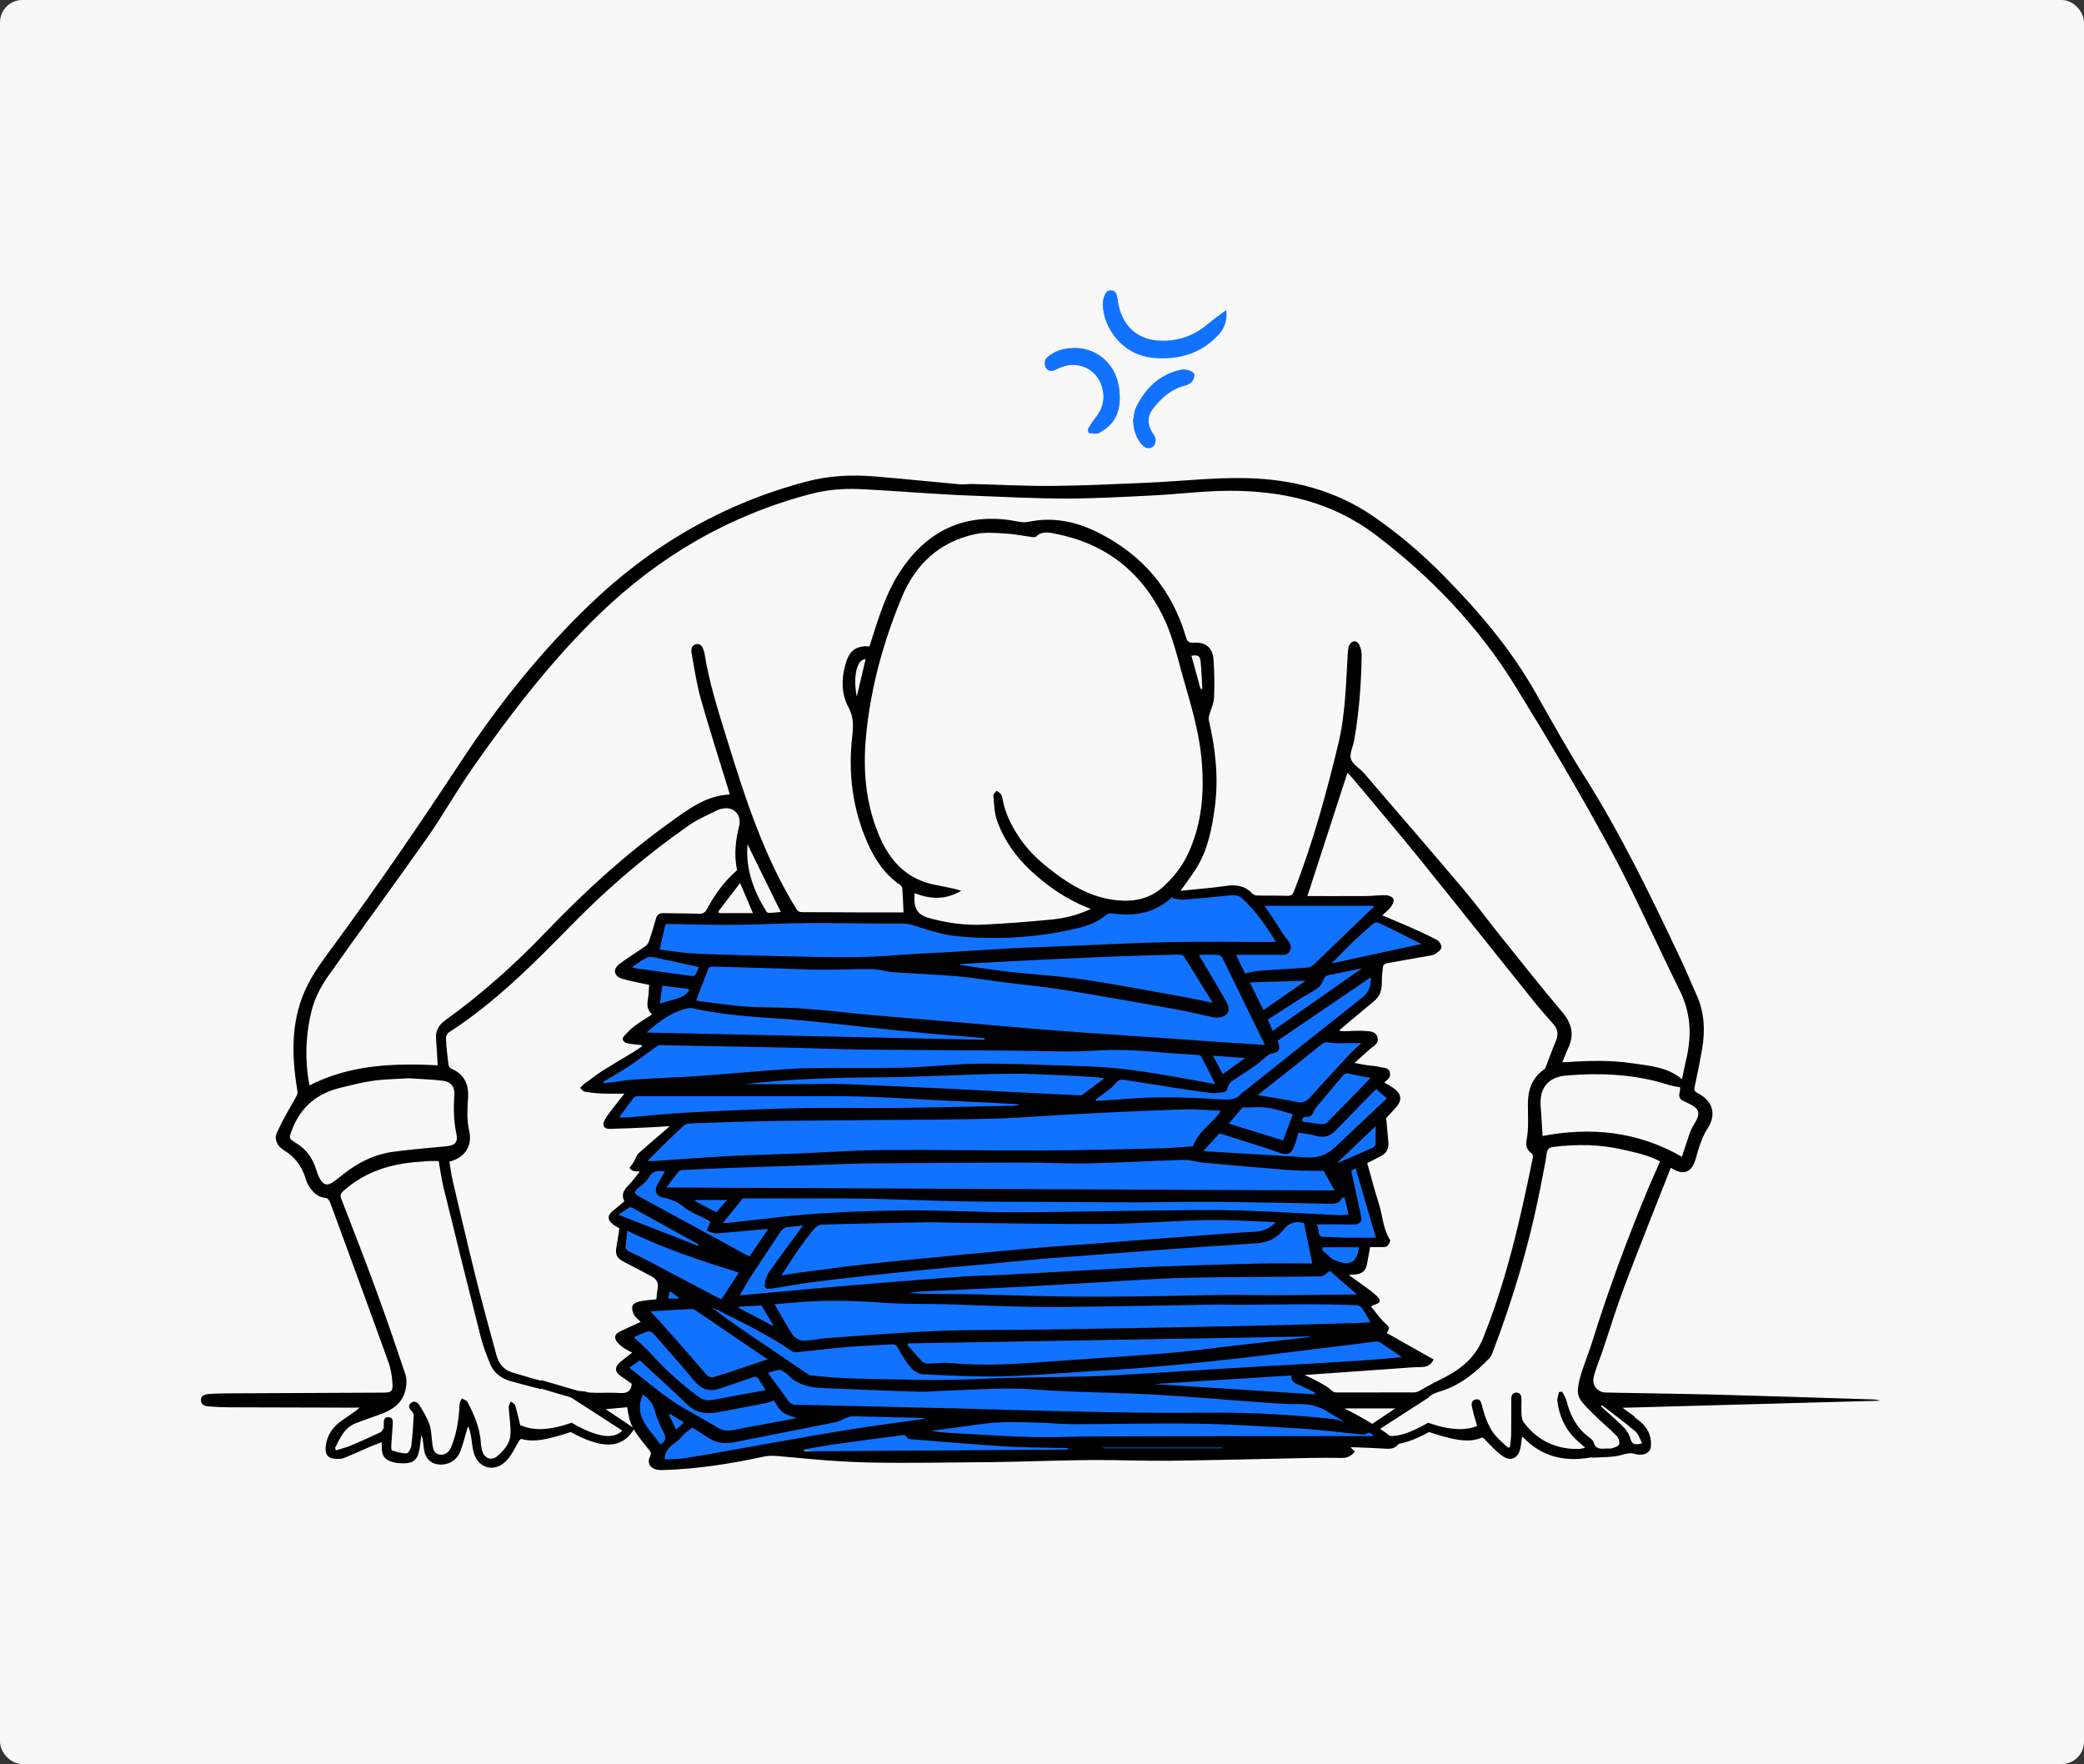 <?xml version="1.0" encoding="UTF-8"?> <svg xmlns="http://www.w3.org/2000/svg" width="280" height="237" viewBox="0 0 280 237" fill="none"><rect x="0" y="0" width="280" height="237" fill="#333333" stroke="none"/><rect width="280" height="237" rx="3" fill="#F8F8F8"></rect><path d="M191.302 187.33L184.219 192.069C185.382 193.735 187.401 194.328 191.93 191.767C194.53 192.651 196.948 193.005 198.928 192.069" fill="#F8F8F8"></path><path d="M186.949 194.072C185.591 194.072 184.548 193.513 183.766 192.401L183.43 191.922L190.992 186.857L191.979 187.736L185.067 192.196C185.973 193.102 187.65 193.536 191.66 191.272L191.882 191.146L192.121 191.226C195.002 192.207 197.135 192.218 198.732 191.466L199.176 193.102C197.34 193.969 195.053 193.393 191.996 192.39C189.966 193.513 188.295 194.072 186.937 194.072H186.949Z" fill="black"></path><path d="M77.383 187.33L84.467 192.069C83.303 193.735 81.284 194.328 76.756 191.767C74.155 192.651 71.737 193.005 69.758 192.069" fill="#F8F8F8"></path><path d="M81.728 194.072C83.085 194.072 84.129 193.513 84.91 192.401L85.247 191.922L77.684 186.857L76.698 187.736L83.61 192.196C82.703 193.102 81.026 193.536 77.017 191.272L76.794 191.146L76.555 191.226C73.675 192.207 71.542 192.218 69.945 191.466L69.5 193.102C71.337 193.969 73.624 193.393 76.68 192.39C78.711 193.513 80.382 194.072 81.739 194.072H81.728Z" fill="black"></path><path d="M72.778 185.433L77.666 186.858L78.755 186.961L80.546 188.472L79.696 188.946L76.679 187.737L72.87 186.613L71.883 185.769L72.778 185.433Z" fill="black"></path><path d="M85.37 185.091L84.121 183.796L85.37 181.504L84.121 179.268L86.608 177.112L87.4 175.15L89.328 174.169L89.436 171.517L83.471 167.953V164.006L82.473 163.036L84.623 160.926L85.193 159.403L87.178 156.62L85.952 156.335L91.233 150.347L82.473 150.632L84.623 146.286L79.695 145.55L87.178 139.801L85.37 139.163L88.393 135.25L88.176 130.802L83.756 129.963L87.606 126.826L88.684 123.119L122.253 122.766L125.818 124.163L135.16 124.904L146.35 123.125L149.059 121.631H152.766C152.766 121.631 157.112 119.635 157.328 119.703C157.545 119.771 159.541 120 159.541 120L166.14 119.344L168.381 120.77L186.204 120.701L184.727 122.982L192.329 126.364L185.052 128.686L184.91 132.746L178.009 138.666L183.854 139.328L181.505 142.773L185.428 144.444L186.067 146.052L187.276 147.832L185.28 150.215L185.497 154.208L182.834 155.93L185.782 166.008L183.216 166.823L182.834 169.669L180.666 170.302L181.79 172.11L184.499 174.403L183.427 174.876L185.64 178.8L191.058 182.291L174.803 183.802L175.317 185.427L179.434 187.709L180.467 189.596L186.849 193.412L177.085 193.663L172.168 194.838L115.386 195.265L103.193 194.701L90.469 196.229H88.062L87.737 193.343L85.205 189.671L85.382 185.102L85.37 185.091Z" fill="#1172FF"></path><path d="M164.75 41.647C164.909 42.93 164.601 43.82 163.923 44.596C162.092 46.683 159.742 47.704 157.022 47.864C156.035 47.921 155.008 47.864 154.045 47.658C150.862 46.985 148.404 43.968 148.267 40.695C148.256 40.37 148.307 40.027 148.404 39.714C148.535 39.275 148.826 38.95 149.345 39.007C149.858 39.063 150.03 39.428 150.109 39.896C150.212 40.529 150.303 41.168 150.503 41.773C151.324 44.265 153.218 45.651 155.835 45.765C158.339 45.873 160.501 45.075 162.394 43.438C163.101 42.828 163.889 42.303 164.761 41.647H164.75Z" fill="#1172FF"></path><path d="M146.154 57.658C146.468 57.173 146.742 56.649 147.112 56.21C148.065 55.081 148.418 53.826 148.202 52.366C147.797 49.662 145.15 48.094 142.601 49.081C142.293 49.2 141.996 49.354 141.688 49.48C141.215 49.668 140.776 49.622 140.502 49.155C140.234 48.699 140.388 48.265 140.764 47.94C141.626 47.199 142.669 46.868 143.776 46.765C147.112 46.457 149.907 48.738 150.346 52.058C150.557 53.649 150.426 55.183 149.445 56.478C148.994 57.077 148.321 57.556 147.654 57.915C147.295 58.109 146.742 57.932 146.274 57.926L146.16 57.658H146.154Z" fill="#1172FF"></path><path d="M152.295 56.291C152.403 55.76 152.415 55.179 152.643 54.705C153.88 52.179 155.728 50.342 158.563 49.687C158.631 49.669 158.705 49.658 158.774 49.647C159.527 49.561 160.508 49.955 160.479 50.388C160.433 51.072 159.857 51.403 159.281 51.551C157.445 52.013 156.139 53.194 155.015 54.614C154.097 55.778 154.097 57.084 154.958 58.304C155.38 58.903 155.386 59.428 154.97 59.764C154.565 60.089 153.977 59.992 153.498 59.519C152.802 58.834 152.363 57.58 152.289 56.285L152.295 56.291Z" fill="#1172FF"></path><path d="M219.669 190.348C219.144 189.972 218.625 189.59 217.998 189.134C229.644 188.814 241.125 188.495 252.6 188.181C252.252 188.061 251.898 188.016 251.551 188.01C244.667 187.793 237.777 187.56 230.888 187.377C225.834 187.246 220.781 187.189 215.728 187.086C215.437 187.08 215.107 186.995 214.867 186.841C214.097 186.339 213.897 185.683 214.234 184.565C214.542 183.539 214.958 182.546 215.3 181.531C216.287 178.623 217.177 175.68 218.26 172.805C220.268 167.484 222.395 162.209 224.477 156.893C224.637 156.979 224.757 157.047 224.882 157.116C226.194 157.828 227.123 157.521 227.677 156.135C227.945 155.45 228.07 154.715 228.327 154.024C228.606 153.272 228.857 152.479 229.296 151.829C230.659 149.833 230.255 147.968 228.076 146.85C227.694 146.65 227.58 146.485 227.682 146.04C228.047 144.369 228.384 142.686 228.68 140.998C229.12 138.483 229.017 136.019 227.939 133.647C227.226 132.084 226.582 130.493 225.852 128.942C221.882 120.535 217.844 112.168 212.865 104.292C210.527 100.591 208.405 96.741 206.238 92.931C202.93 87.12 198.647 82.095 193.976 77.356C191.067 74.401 187.942 71.727 184.537 69.382C179.427 65.864 173.615 64.386 167.53 64.238C163.115 64.13 158.684 64.654 154.258 64.848C149.969 65.037 145.686 65.242 141.397 65.282C137.804 65.316 134.205 65.111 130.607 65.025C130.036 65.014 129.46 65.116 128.901 65.065C125.063 64.717 121.225 64.307 117.386 63.999C114.352 63.753 111.33 63.919 108.375 64.694C97.151 67.643 87.45 73.295 79.123 81.331C72.57 87.65 66.907 94.739 61.928 102.319C56.435 110.668 50.8 118.904 44.886 126.957C43.62 128.685 42.303 130.413 41.339 132.312C39.057 136.823 39.143 141.643 39.947 146.49C40.021 146.952 39.879 147.203 39.668 147.568C38.806 149.063 37.945 150.563 37.221 152.125C36.81 153.004 37.192 153.95 38.139 154.526C39.679 155.462 40.62 156.779 41.105 158.479C41.185 158.752 41.299 159.02 41.447 159.26C41.989 160.138 42.645 160.863 43.78 160.942C43.939 160.954 44.133 161.142 44.225 161.302C44.384 161.587 44.493 161.912 44.607 162.226C47.156 169.178 49.717 176.13 52.221 183.1C52.546 184.001 52.683 184.999 52.734 185.963C52.791 186.938 52.54 187.092 51.57 187.098C44.63 187.126 37.694 187.155 30.753 187.195C29.847 187.195 28.94 187.212 28.039 187.286C27.543 187.326 26.978 187.463 27.001 188.136C27.018 188.791 27.565 188.911 28.073 188.951C28.951 189.02 29.835 189.065 30.713 189.071C36.343 189.094 41.972 189.105 47.595 189.117C47.84 189.117 48.08 189.117 48.325 189.117C47.555 189.767 46.78 190.269 46.01 190.788C44.721 191.66 43.905 192.818 43.757 194.421C43.666 195.384 44.048 195.938 45.017 195.989C45.417 196.012 45.856 196.023 46.215 195.881C47.384 195.419 48.519 194.877 49.677 194.386C50.184 194.17 50.709 193.987 51.297 193.765C51.297 194.05 51.297 194.192 51.297 194.335C51.263 195.555 51.662 196.137 52.848 196.451C53.281 196.565 53.743 196.593 54.188 196.599C55.511 196.605 56.099 196.12 56.338 194.803C56.464 194.13 56.521 193.445 56.606 192.767C56.749 193.109 56.8 193.451 56.852 193.793C56.903 194.17 56.937 194.552 57 194.928C57.16 195.875 57.838 196.576 58.705 196.719C60.045 196.936 61.294 196.337 61.808 195.082C62.207 194.095 62.447 193.04 62.755 192.019C62.794 191.883 62.852 191.751 62.903 191.62C63.125 192.122 63.228 192.607 63.308 193.097C63.41 193.73 63.456 194.381 63.604 195.002C64.129 197.215 66.342 197.922 67.962 196.314C68.663 195.618 69.131 194.66 69.621 193.776C69.804 193.451 69.952 193.286 70.329 193.217C70.403 193.206 70.471 193.189 70.545 193.172C70.374 192.835 70.26 192.464 70.209 192.082C70.152 192.071 70.089 192.059 70.032 192.048C69.764 190.942 69.53 189.869 69.222 188.826C69.159 188.603 68.829 188.455 68.623 188.278C68.526 188.535 68.338 188.797 68.35 189.048C68.407 190.28 68.646 191.512 68.583 192.732C68.521 193.953 67.694 194.877 66.798 195.641C66.051 196.28 65.144 195.96 64.819 195.019C64.705 194.683 64.631 194.324 64.614 193.97C64.517 191.94 63.741 190.126 62.817 188.369C62.692 188.136 62.31 188.033 62.047 187.868C61.939 188.136 61.745 188.398 61.739 188.666C61.671 190.656 61.363 192.596 60.605 194.443C60.302 195.185 59.681 195.544 59.036 195.419C58.295 195.276 58.186 194.654 58.101 194.061C57.964 193.166 57.992 192.225 57.707 191.386C57.394 190.462 56.852 189.601 56.333 188.763C56.082 188.358 55.608 188.124 55.175 188.523C54.747 188.917 55.044 189.282 55.352 189.63C55.477 189.772 55.597 190.001 55.586 190.177C55.506 191.535 55.432 192.892 55.266 194.232C55.221 194.614 54.867 195.248 54.639 195.253C53.989 195.282 53.321 195.071 52.688 194.877C52.58 194.843 52.551 194.403 52.569 194.158C52.62 193.234 52.722 192.31 52.768 191.381C52.791 190.93 52.808 190.377 52.152 190.394C51.502 190.411 51.576 190.964 51.559 191.415C51.559 191.58 51.599 191.774 51.531 191.911C51.428 192.111 51.285 192.345 51.097 192.43C49.791 193.046 48.474 193.651 47.139 194.21C46.5 194.478 45.816 194.637 45.126 194.854C45.063 194.609 45.012 194.529 45.035 194.483C45.702 193.206 46.261 191.826 47.738 191.238C48.73 190.845 49.74 190.485 50.749 190.143C52.62 189.504 54.2 188.569 54.542 186.413C54.633 185.849 54.656 185.198 54.479 184.668C53.213 180.904 51.93 177.14 50.561 173.41C49.05 169.275 47.447 165.169 45.856 161.068C45.662 160.572 45.764 160.338 46.141 160.001C49.055 157.406 52.534 156.329 56.344 156.089C56.772 156.06 57.2 156.003 57.627 155.986C58.049 155.969 58.477 155.986 58.945 155.986C59.156 157.178 59.304 158.376 59.595 159.545C61.237 166.252 62.903 172.959 64.597 179.649C64.905 180.87 65.378 182.05 65.846 183.219C66.348 184.485 67.38 185.21 68.646 185.569C70.015 185.957 71.401 186.305 72.775 186.658C72.735 186.362 72.701 186.065 72.69 185.757C72.69 185.66 72.69 185.569 72.69 185.484C72.587 185.461 72.49 185.438 72.387 185.415C71.213 185.119 70.061 184.736 68.891 184.406C67.659 184.058 67.004 183.191 66.684 182.005C65.777 178.623 64.831 175.252 63.981 171.853C62.892 167.484 61.871 163.098 60.844 158.712C60.639 157.84 60.53 156.944 60.382 156.072C62.509 155.507 63.519 153.933 63.023 151.817C62.68 150.34 62.806 148.891 62.892 147.42C63 145.612 62.327 144.272 60.587 143.548C60.428 143.479 60.274 143.205 60.251 143.011C60.108 141.854 59.977 140.696 59.914 139.532C59.897 139.259 60.074 138.854 60.291 138.711C66.525 134.708 71.686 129.478 76.83 124.231C81.701 119.263 86.971 114.763 92.686 110.799C93.826 110.007 95.149 109.476 96.398 108.838C96.604 108.729 96.849 108.689 97.083 108.638C98.594 108.313 99.689 109.488 99.301 111.016C98.805 112.978 98.611 114.951 99.033 116.919C97.311 118.385 96.045 120.159 95.007 122.103C94.75 122.588 94.465 122.782 93.906 122.759C92.309 122.702 90.712 122.714 89.115 122.679C88.585 122.668 88.282 122.879 88.134 123.409C87.843 124.464 87.524 125.514 87.165 126.546C87.079 126.803 86.828 127.037 86.6 127.196C85.488 127.972 84.33 128.679 83.246 129.489C82.294 130.202 82.46 131.154 83.617 131.502C84.752 131.839 85.933 132.033 87.222 132.318C87.17 132.962 87.153 133.67 87.039 134.354C86.914 135.084 86.977 135.728 87.615 136.287C86.811 136.818 86.007 137.285 85.271 137.844C84.735 138.249 84.25 138.734 83.805 139.242C83.48 139.607 83.76 140.074 84.364 140.183C84.963 140.291 85.579 140.331 86.189 140.405C86.224 140.479 86.258 140.559 86.292 140.633C84.541 141.683 82.779 142.721 81.045 143.798C80.326 144.243 79.659 144.785 78.969 145.281C78.798 145.401 78.615 145.509 78.456 145.646C78.273 145.806 78.114 145.989 77.942 146.16C78.142 146.336 78.325 146.622 78.553 146.662C79.323 146.798 80.11 146.884 80.891 146.918C81.838 146.958 82.79 146.93 83.897 146.93C83.298 147.682 82.739 148.372 82.203 149.08C81.849 149.547 81.478 150.021 81.21 150.54C80.868 151.201 81.171 151.68 81.929 151.663C83.617 151.629 85.311 151.544 86.999 151.469C87.952 151.429 88.898 151.361 89.976 151.298C89.782 151.475 89.668 151.595 89.543 151.703C88.3 152.775 87.034 153.825 85.819 154.931C85.522 155.199 85.397 155.65 85.191 156.015C85.106 156.169 85.009 156.317 84.912 156.465C84.803 156.631 84.558 156.87 84.604 156.939C84.712 157.11 84.929 157.252 85.129 157.321C85.345 157.395 85.596 157.367 85.967 157.389C85.414 158.068 84.963 158.724 84.404 159.277C83.788 159.893 83.44 160.52 83.891 161.387C83.4 161.798 82.944 162.214 82.46 162.579C81.558 163.258 81.541 163.897 82.454 164.558C82.682 164.724 82.939 164.855 83.218 165.02C83.087 165.87 82.961 166.731 82.813 167.592C82.642 168.602 82.91 169.064 83.84 169.532C85.072 170.153 86.275 170.826 87.501 171.459C88.203 171.819 88.511 172.338 88.357 173.13C88.271 173.569 88.248 174.02 88.186 174.556C87.45 174.642 86.691 174.687 85.956 174.841C85.596 174.915 85.112 175.126 84.997 175.4C84.861 175.725 84.975 176.239 85.151 176.581C85.351 176.963 85.745 177.242 86.087 177.602C85.208 178.001 84.376 178.377 83.543 178.765C83.075 178.982 82.528 179.261 82.665 179.826C82.767 180.237 83.189 180.613 83.549 180.91C83.942 181.229 84.427 181.44 84.935 181.731C84.33 182.204 83.823 182.586 83.326 182.997C82.539 183.647 82.591 184.349 83.44 184.902C83.937 185.227 84.41 185.581 84.849 185.883C84.861 186.025 84.872 186.071 84.861 186.111C84.689 187.103 84.016 187.2 83.167 187.143C82.191 187.075 81.21 187.132 80.235 187.126C79.693 187.126 79.174 187.098 78.65 187.018C78.946 187.862 79.425 188.666 79.842 189.464C81.347 189.328 82.796 189.196 84.273 189.059C84.53 190.97 84.855 191.751 85.944 193.194C86.361 193.748 86.783 194.295 87.233 194.82C87.484 195.111 87.518 195.327 87.324 195.692C86.942 196.422 87.267 197.152 88.049 197.392C88.385 197.495 88.756 197.512 89.104 197.5C93.644 197.363 98.109 196.673 102.535 195.709C103.453 195.51 104.326 195.595 105.256 195.687C109.094 196.057 112.944 196.405 116.793 196.485C122.154 196.599 127.521 196.468 132.882 196.439C133.812 196.439 134.742 196.411 135.671 196.394C139.367 196.314 143.057 196.183 146.753 196.154C150.232 196.132 153.711 196.291 157.19 196.251C163.458 196.171 169.725 196 175.993 195.875C177.425 195.846 178.856 195.841 180.288 195.875C181.024 195.892 181.548 195.595 182.027 195.042C181.851 194.86 181.702 194.7 181.457 194.443C181.765 194.443 181.953 194.438 182.13 194.443C183.51 194.5 184.891 194.552 186.271 194.637C186.961 194.683 187.543 194.54 187.993 193.896C185.814 192.031 183.356 190.611 180.642 189.219H189.008C189.522 188.649 190.172 188.341 190.873 188.067C191.187 187.947 191.506 187.868 191.837 187.793C192.253 187.428 192.744 187.143 193.36 186.972C196.052 186.202 198.156 184.491 200.073 182.518C200.249 182.335 200.392 182.096 200.483 181.856C203.381 174.277 205.668 166.526 207.156 158.541C207.373 157.372 207.647 156.209 207.795 155.028C207.875 154.418 208.12 154.161 208.702 154.087C211.821 153.705 214.924 153.728 217.998 154.441C219.783 154.851 221.586 155.222 223.046 156.043C222.532 157.207 222.002 158.336 221.528 159.482C218.705 166.258 216.15 173.13 213.966 180.14C213.521 181.571 212.956 182.963 212.5 184.394C212.255 185.164 212.044 185.963 211.987 186.761C211.958 187.24 212.147 187.828 212.443 188.21C213.053 188.991 213.783 189.687 214.502 190.383C215.392 191.244 216.356 192.031 217.217 192.921C217.468 193.177 217.627 193.696 217.553 194.033C217.502 194.267 216.994 194.443 216.658 194.557C216.396 194.649 216.093 194.597 215.808 194.609C215.101 194.643 214.394 194.763 214.12 193.793C214.034 193.491 213.681 193.234 213.401 193.018C211.776 191.786 210.949 190.086 210.458 188.164C210.35 187.742 210.076 187.36 209.877 186.961L209.455 187.029C209.38 187.445 209.198 187.873 209.249 188.267C209.534 190.531 210.515 192.442 212.306 193.896C212.506 194.056 212.683 194.244 212.979 194.518C212.614 194.58 212.375 194.66 212.135 194.666C209.055 194.734 206.574 193.542 204.721 191.09C204.521 190.828 204.453 190.428 204.43 190.086C204.384 189.419 204.43 188.752 204.419 188.084C204.419 187.611 204.362 187.109 203.746 187.098C203.141 187.092 203.044 187.577 203.044 188.061C203.038 189.613 203.056 191.164 203.033 192.71C203.027 193.268 202.936 193.827 202.879 194.386C202.799 194.426 202.725 194.472 202.645 194.512C202.086 193.987 201.481 193.502 200.98 192.926C200.033 191.843 199.582 190.508 199.189 189.145C199.04 188.637 199.012 187.81 198.202 188.033C197.501 188.227 197.751 188.934 197.871 189.453C198.042 190.189 198.276 190.913 198.481 191.643C198.407 191.666 198.322 191.677 198.242 191.694C198.265 191.729 198.293 191.763 198.31 191.797C198.521 192.213 198.738 192.641 198.915 193.08C199.189 193.097 199.354 193.229 199.571 193.457C200.307 194.227 201.037 195.031 201.903 195.635C202.976 196.388 203.957 195.915 204.253 194.632C204.373 194.113 204.413 193.576 204.487 193.035C204.584 193.08 204.635 193.092 204.664 193.12C207.168 195.732 210.236 196.422 213.704 195.812C213.858 195.784 214.029 195.841 214.188 195.829C215.415 195.738 216.686 195.806 217.85 195.476C218.523 195.287 219.076 195.133 219.732 195.35C219.932 195.419 220.154 195.43 220.365 195.436C221.101 195.459 221.711 195.065 221.797 194.421C221.854 193.981 221.819 193.514 221.722 193.08C221.449 191.86 220.57 191.084 219.606 190.394L219.669 190.348ZM61.038 147.141C60.924 148.886 60.952 150.597 61.317 152.319C61.574 153.545 61.123 153.899 59.755 154.024C57.456 154.23 55.152 154.429 52.871 154.737C50.304 155.08 48.057 156.197 46.05 157.817C45.679 158.114 45.303 158.41 44.92 158.695C43.974 159.391 43.432 159.26 42.89 158.199C42.719 157.863 42.588 157.498 42.479 157.133C42.017 155.616 41.173 154.418 39.787 153.574C38.749 152.947 38.818 152.901 39.217 151.829C40.369 148.738 42.599 146.89 45.77 146.131C47.23 145.783 48.685 145.395 50.167 145.196C51.747 144.979 53.35 144.968 54.975 144.865C56.418 144.962 57.901 145.013 59.361 145.179C60.593 145.321 61.118 145.931 61.044 147.146L61.038 147.141ZM97.687 99.37C96.507 95.526 95.258 91.694 94.642 87.696C94.63 87.627 94.608 87.559 94.585 87.49C94.419 87 94.214 86.458 93.604 86.532C92.936 86.618 92.822 87.239 92.919 87.758C93.296 89.84 93.604 91.945 94.18 93.975C95.355 98.121 96.678 102.227 97.944 106.345C97.978 106.459 98.001 106.573 98.046 106.739C94.938 106.876 92.611 108.627 90.25 110.315C84.119 114.7 78.576 119.748 73.368 125.183C69.205 129.529 64.734 133.538 59.84 137.063C58.95 137.702 58.483 138.489 58.586 139.607C58.688 140.742 58.728 141.882 58.808 143.12C52.945 142.829 47.099 143.011 41.578 145.823C41.493 145.293 41.39 144.768 41.327 144.243C40.985 141.3 41.173 138.363 41.938 135.529C42.348 134 43.135 132.5 44.053 131.194C48.445 124.955 52.985 118.824 57.371 112.585C59.481 109.585 61.277 106.368 63.376 103.357C68.543 95.96 74.024 88.802 80.526 82.511C88.585 74.721 97.972 69.246 108.849 66.383C111.033 65.806 113.263 65.607 115.51 65.71C118.578 65.852 121.641 66.092 124.704 66.28C126.512 66.388 128.314 66.508 130.122 66.571C134.456 66.73 138.791 66.976 143.125 66.981C147.032 66.981 150.939 66.759 154.84 66.565C158.262 66.394 161.684 65.949 165.106 65.938C172.229 65.915 178.936 67.403 184.788 71.835C192.288 77.51 198.681 84.205 203.609 92.207C207.977 99.307 212.249 106.482 216.219 113.816C219.629 120.119 222.521 126.694 225.709 133.122C227.198 136.128 227.312 139.196 226.542 142.373C226.336 143.222 226.182 144.084 225.994 144.996C224.038 143.342 221.671 143.2 219.378 142.857C216.464 142.424 213.532 142.481 210.607 142.692C210.418 142.703 210.23 142.692 209.917 142.692C210.19 142.036 210.401 141.437 210.675 140.867C211.536 139.07 211.223 137.542 209.928 136.008C207.082 132.643 204.35 129.181 201.59 125.742C199.902 123.643 198.31 121.465 196.571 119.411C192.168 114.204 187.714 109.049 183.265 103.881C182.695 103.214 181.742 102.712 181.508 101.965C181.286 101.252 181.788 100.323 181.936 99.484C182.604 95.72 182.889 91.927 182.946 88.112C182.951 87.627 182.854 87.103 182.649 86.663C182.324 85.973 181.634 85.996 181.297 86.68C181.155 86.966 181.115 87.319 181.092 87.644C180.835 91.779 180.778 95.942 179.798 99.992C178.183 106.687 176.37 113.326 173.849 119.748C173.661 120.221 173.444 120.381 172.914 120.358C171.585 120.301 170.25 120.347 168.916 120.312C168.688 120.312 168.397 120.198 168.248 120.039C167.267 118.989 166.092 118.824 164.718 119.024C162.699 119.314 160.663 119.463 158.615 119.674C159.363 118.607 160.127 117.632 160.771 116.588C162.294 114.119 162.825 111.336 163.212 108.512C163.754 104.554 163.315 100.676 162.431 96.821C162.38 96.587 162.408 96.308 162.471 96.068C162.676 95.298 163.081 94.54 163.115 93.764C163.19 92.03 163.172 90.285 163.041 88.557C162.921 86.994 161.941 86.23 160.384 86.344C159.779 86.39 159.522 86.224 159.351 85.625C157.486 79.198 153.483 74.521 147.528 71.544C144.591 70.078 141.506 69.405 138.181 70.107C137.342 70.284 136.395 69.97 135.5 69.856C129.004 69.012 124.173 71.692 120.757 77.059C118.983 79.848 118.042 83.036 117.033 86.167C116.959 86.39 116.896 86.618 116.827 86.834C115.082 86.749 114.198 87.325 113.674 88.984C113.035 91.015 112.995 93.159 113.976 94.973C114.717 96.342 114.66 97.562 114.506 98.903C113.936 103.859 114.535 108.649 116.554 113.235C117.546 115.493 118.892 117.495 120.974 118.921C121.105 119.012 121.225 119.212 121.236 119.366C121.305 120.398 121.344 121.436 121.396 122.582C119.605 122.582 117.706 122.582 115.807 122.582C113.137 122.571 110.463 122.548 107.793 122.548C107.394 122.548 107.183 122.428 106.961 122.063C102.621 115.008 100.105 107.206 97.693 99.37H97.687ZM176.615 187.331C169.286 186.864 161.963 186.39 155.022 185.946C160.891 185.58 167.153 185.193 173.535 184.793C173.393 185.489 173.786 185.74 174.288 185.957C175.092 186.305 175.868 186.698 176.655 187.075C176.644 187.16 176.632 187.246 176.615 187.326V187.331ZM178.372 189.658C179.107 190.132 179.889 190.542 180.613 191.061C180.128 190.919 179.655 190.702 179.164 190.651C174.117 190.12 169.053 189.79 163.971 189.79C160.304 189.79 156.631 189.829 152.964 189.784C148.173 189.727 143.382 189.613 138.591 189.499C135.261 189.424 131.93 189.299 128.599 189.219C122.331 189.065 116.069 188.928 109.801 188.786C108.849 188.763 107.902 188.74 106.949 188.734C106.487 188.734 106.174 188.575 105.889 188.164C105.107 187.029 104.263 185.94 103.448 184.828C103.368 184.719 103.316 184.588 103.219 184.417C103.727 184.28 104.178 184.138 104.634 184.046C104.788 184.018 104.993 184.092 105.136 184.178C105.415 184.354 105.7 184.543 105.934 184.782C107.246 186.134 108.94 186.419 110.696 186.493C114.934 186.67 119.166 186.852 123.403 186.972C124.755 187.012 126.112 186.864 127.47 186.818C130.304 186.715 133.139 186.544 135.973 186.556C138.323 186.561 140.679 186.818 143.028 186.915C147.197 187.086 151.372 187.155 155.536 187.388C159.91 187.634 164.273 188.033 168.648 188.341C170.547 188.478 172.452 188.66 174.357 188.632C175.822 188.609 177.134 188.866 178.36 189.653L178.372 189.658ZM171.248 183.47C168.659 183.624 166.064 183.773 163.475 183.932C159.768 184.16 156.06 184.4 152.353 184.617C150.334 184.736 148.31 184.868 146.285 184.919C141.471 185.044 136.658 185.022 131.85 185.255C126.078 185.535 120.318 185.312 114.552 185.198C112.744 185.164 110.942 184.959 109.139 184.816C108.94 184.799 108.717 184.736 108.558 184.628C105.7 182.695 102.843 180.756 99.991 178.811C98.52 177.801 97.06 176.775 95.64 175.651C95.879 175.76 96.13 175.856 96.364 175.971C99.763 177.687 103.208 179.33 106.356 181.508C106.562 181.651 106.898 181.685 107.166 181.657C109.39 181.44 111.609 181.155 113.833 180.967C115.824 180.801 117.826 180.738 119.822 180.613C120.232 180.584 120.421 180.699 120.632 181.086C121.151 182.016 121.704 182.951 122.394 183.755C122.776 184.2 123.455 184.617 124.019 184.639C127.538 184.805 131.069 184.982 134.588 184.908C138.392 184.828 142.196 184.485 146 184.257C148.378 184.109 150.756 183.989 153.129 183.795C156.357 183.527 159.579 183.219 162.796 182.889C165.568 182.603 168.328 182.267 171.094 181.936C174.83 181.486 178.56 181.024 182.29 180.562C183.117 180.459 183.944 180.339 184.771 180.248C184.97 180.225 185.227 180.219 185.387 180.322C186.351 180.955 187.297 181.622 188.335 182.335C186.482 182.495 184.714 182.678 182.946 182.786C179.05 183.037 175.149 183.254 171.248 183.482V183.47ZM93.421 161.211H97.693C97.18 161.798 96.735 162.306 96.239 162.876C95.275 162.368 94.322 161.861 93.37 161.359C93.387 161.307 93.404 161.262 93.421 161.211ZM89.526 159.545C90.079 158.809 90.564 158.136 91.088 157.498C91.22 157.338 91.465 157.201 91.665 157.19C94.14 157.07 96.609 156.967 99.085 156.876C104.183 156.694 109.276 156.517 114.375 156.351C115.59 156.311 116.805 156.3 118.025 156.294C124.441 156.254 130.852 156.203 137.268 156.192C140.319 156.192 143.371 156.357 146.422 156.294C150.614 156.209 154.8 155.946 158.992 155.832C159.916 155.81 160.851 156.135 161.787 156.22C165.459 156.557 169.132 156.87 172.811 157.167C173.9 157.252 175.001 157.264 176.096 157.298C176.638 157.315 177.185 157.298 177.836 157.298C178.269 158.068 178.754 158.929 179.318 159.939C149.308 159.808 119.44 159.671 89.526 159.539V159.545ZM99.792 161.005C102.661 161.005 105.832 161.005 108.997 161.005C111.689 161.005 114.386 160.994 117.078 161.051C121.151 161.142 125.223 161.33 129.295 161.399C133.989 161.473 138.682 161.461 143.371 161.484C146.422 161.501 149.473 161.541 152.524 161.536C156.003 161.53 159.482 161.439 162.961 161.467C168.203 161.513 173.45 161.627 178.691 161.724C179.347 161.735 179.934 161.695 180.259 161.005C180.294 160.931 180.459 160.914 180.642 160.834C180.824 161.61 181.001 162.34 181.195 163.155C180.75 163.195 180.351 163.281 179.963 163.264C175.583 163.058 171.208 162.762 166.834 162.636C163.167 162.528 159.499 162.585 155.827 162.619C149.251 162.688 142.669 162.853 136.093 162.864C131.565 162.87 127.042 162.591 122.514 162.614C118.299 162.631 114.078 162.762 109.875 163.047C105.889 163.321 101.925 163.857 97.95 164.279C97.739 164.302 97.528 164.302 97.117 164.319C98.001 163.224 98.788 162.249 99.797 161.005H99.792ZM171.385 164.228C170.541 165.066 169.68 165.431 168.613 165.482C166.167 165.602 163.726 165.813 161.279 165.99C159.14 166.144 157.007 166.304 154.874 166.469C151.977 166.691 149.085 166.925 146.194 167.142C144.032 167.307 141.871 167.438 139.715 167.615C137.416 167.803 135.118 168.026 132.82 168.237C130.475 168.454 128.131 168.67 125.787 168.904C122.542 169.218 119.297 169.514 116.058 169.879C112.961 170.227 109.875 170.655 106.784 171.06C106.248 171.128 105.717 171.254 104.953 171.397C105.826 170.073 106.556 168.91 107.343 167.781C107.999 166.845 108.695 165.933 109.43 165.06C109.658 164.786 110.075 164.53 110.417 164.524C115.059 164.393 119.702 164.29 124.35 164.216C126.015 164.188 127.687 164.279 129.352 164.29C135.882 164.347 142.407 164.484 148.937 164.427C153.34 164.387 157.737 163.999 162.146 163.92C165.072 163.863 168.003 164.074 170.935 164.165C171.049 164.165 171.157 164.193 171.397 164.228H171.385ZM106.014 164.832C106.584 164.809 107.149 164.718 107.873 164.638C107.685 164.906 107.56 165.083 107.434 165.26C106.06 167.148 104.651 169.013 103.322 170.929C102.997 171.397 102.815 172.012 102.746 172.583C102.678 173.199 103.202 173.199 103.659 173.125C105.398 172.851 107.132 172.526 108.877 172.298C111.541 171.95 114.21 171.642 116.885 171.351C120.101 171.003 123.324 170.689 126.54 170.376C128.764 170.159 130.994 169.982 133.224 169.771C135.312 169.577 137.394 169.349 139.475 169.167C141.232 169.013 142.988 168.904 144.745 168.767C148.327 168.494 151.908 168.214 155.496 167.946C157.68 167.781 159.865 167.627 162.049 167.478C164.307 167.324 166.56 167.205 168.819 167.039C170.227 166.937 171.482 166.452 172.36 165.294C173.13 164.285 174.083 163.971 175.206 164.319C175.577 166.127 175.936 167.912 176.313 169.748C173.883 169.748 171.454 169.703 169.03 169.76C164.484 169.862 159.933 170.005 155.387 170.176C152.484 170.284 149.581 170.467 146.684 170.627C142.544 170.849 138.409 171.089 134.268 171.3C132.7 171.379 131.12 171.374 129.557 171.488C126.044 171.733 122.531 172.018 119.023 172.303C115.989 172.549 112.949 172.8 109.915 173.068C106.527 173.37 103.14 173.689 99.752 174.003C99.661 174.009 99.575 174.014 99.381 174.026C99.94 173.085 100.431 172.184 100.984 171.334C102.233 169.417 103.527 167.535 104.776 165.613C105.09 165.134 105.438 164.861 106.02 164.838L106.014 164.832ZM102.33 175.394C102.866 176.307 103.379 177.18 103.984 178.201C102.301 177.316 100.756 176.501 99.21 175.685C99.221 175.64 99.233 175.594 99.244 175.548C100.294 175.497 101.349 175.446 102.33 175.394ZM121.915 180.704C121.943 180.63 121.972 180.556 122 180.482C139.989 180.174 157.977 179.866 175.959 179.558C175.959 179.581 175.965 179.609 175.971 179.632C172.594 180.02 169.218 180.396 165.842 180.79C163.338 181.081 160.834 181.417 158.325 181.662C156.003 181.891 153.676 182.039 151.349 182.204C148.07 182.438 144.791 182.649 141.517 182.889C136.954 183.225 132.397 183.562 127.818 183.128C126.763 183.025 125.679 183.197 124.612 183.202C124.373 183.202 124.065 183.094 123.9 182.923C123.215 182.204 122.571 181.446 121.915 180.704ZM181.965 177.756C176.318 177.91 170.672 178.075 165.026 178.189C156.522 178.36 148.013 178.503 139.504 178.634C135.021 178.702 130.538 178.634 126.061 178.811C121.139 179.01 116.229 179.41 111.312 179.752C110.177 179.832 109.048 180.111 107.913 180.111C107.434 180.111 106.784 179.746 106.516 179.347C105.643 178.052 104.908 176.666 104.069 175.218C105.284 175.121 106.413 175.024 107.543 174.938C111.136 174.653 114.717 174.733 118.316 175.001C121.259 175.223 124.225 175.149 127.179 175.229C131.012 175.337 134.85 175.52 138.682 175.571C142.304 175.617 145.926 175.548 149.547 175.503C154.047 175.44 158.547 175.343 163.047 175.275C164.307 175.258 165.574 175.309 166.834 175.303C169.691 175.286 172.554 175.223 175.412 175.223C177.699 175.223 179.986 175.275 182.273 175.343C182.535 175.349 182.872 175.577 183.037 175.805C183.419 176.341 183.721 176.94 184.126 177.642C183.328 177.687 182.643 177.744 181.965 177.761V177.756ZM181.275 173.917C178.081 173.946 174.887 173.997 171.699 174.009C169.292 174.014 166.885 173.94 164.478 173.969C160.452 174.014 156.431 174.14 152.405 174.185C148.977 174.22 145.549 174.225 142.116 174.174C138.089 174.111 134.069 173.952 130.042 173.877C127.373 173.832 124.704 173.866 122.017 173.735C122.662 173.655 123.306 173.53 123.951 173.501C128.234 173.29 132.517 173.125 136.795 172.902C141.477 172.657 146.16 172.349 150.842 172.087C153.836 171.921 156.836 171.704 159.83 171.653C165.716 171.551 171.596 171.568 177.482 171.476C177.87 171.471 178.252 171.009 178.668 170.735C179.786 171.704 181.018 172.771 182.335 173.917C181.908 173.917 181.588 173.917 181.269 173.917H181.275ZM178.406 168.63C178.109 168.271 177.545 168.163 177.67 167.564H182.592C182.529 167.866 182.501 168.066 182.455 168.26C182.147 169.499 181.385 169.942 180.168 169.589C179.518 169.4 178.908 169.235 178.412 168.63H178.406ZM180.59 166.275C179.712 166.264 178.828 166.161 177.95 166.184C177.431 166.195 177.22 166.041 177.174 165.534C177.145 165.186 177.026 164.843 176.94 164.496C178.663 164.496 180.328 164.478 181.988 164.507C182.489 164.513 183.026 164.153 182.929 163.686C182.495 161.576 182.016 159.471 181.543 157.292C181.611 157.252 181.794 157.144 182.13 156.939C183.031 160.024 183.915 163.041 184.862 166.286C183.356 166.286 181.97 166.298 180.579 166.286L180.59 166.275ZM179.792 156.226C179.78 156.197 179.769 156.163 179.758 156.135C181.4 154.566 183.037 153.004 184.822 151.298C184.822 152.216 184.839 152.969 184.811 153.711C184.805 153.865 184.662 154.087 184.526 154.15C182.951 154.857 181.372 155.536 179.786 156.226H179.792ZM183.892 149.861C182.353 151.315 180.83 152.793 179.261 154.224C178.275 155.125 177.094 155.581 175.737 155.502C172.509 155.308 169.281 155.108 166.047 154.914C164.598 154.829 163.155 154.743 161.65 154.657C162.442 153.796 163.167 153.009 163.857 152.262C165.442 152.764 167.005 153.254 168.562 153.756C169.606 154.093 170.655 154.395 171.676 154.789C173.336 155.439 173.564 154.829 174.077 153.477C174.225 153.083 174.311 152.661 174.454 152.154C175.309 152.308 176.136 152.399 176.923 152.621C177.978 152.918 178.777 152.587 179.495 151.84C181.018 150.26 182.546 148.692 184.075 147.123C184.354 146.838 184.657 146.565 184.913 146.319C185.421 146.77 185.86 147.152 186.333 147.568C185.518 148.338 184.708 149.103 183.898 149.867L183.892 149.861ZM165.1 150.95C165.745 150.192 166.378 149.445 166.931 148.795C168.06 148.795 169.206 148.68 170.319 148.829C171.431 148.977 172.514 149.376 173.701 149.696C173.25 150.91 172.834 152.04 172.4 153.215C169.902 152.445 167.507 151.703 165.1 150.956V150.95ZM178.36 150.774C178.178 150.956 177.807 151.047 177.533 151.025C176.684 150.95 175.839 150.796 174.978 150.671C174.944 150.26 175.047 150.021 175.514 150.049C176.039 150.083 176.358 149.815 176.512 149.314C176.569 149.137 176.678 148.971 176.798 148.823C177.99 147.397 179.199 145.989 180.379 144.551C180.659 144.215 180.915 144.141 181.354 144.255C182.244 144.489 183.157 144.625 184.149 144.814C182.176 146.85 180.277 148.817 178.355 150.762L178.36 150.774ZM181.48 141.477C179.661 143.433 177.841 145.384 176.073 147.38C175.526 147.996 175.024 148.23 174.174 148.042C172.463 147.66 170.718 147.426 168.978 147.129C170.45 145.966 171.978 144.762 173.501 143.553C174.864 142.47 176.227 141.392 177.579 140.297C177.91 140.029 178.172 139.989 178.634 140.063C179.586 140.223 180.579 140.131 181.554 140.143C181.953 140.143 182.353 140.143 182.917 140.143C182.364 140.656 181.891 141.038 181.48 141.483V141.477ZM167.245 146.57C167.096 146.69 166.908 146.776 166.794 146.918C166.047 147.848 165.043 147.757 164.011 147.694C159.539 147.426 155.068 147.272 150.591 147.694C149.49 147.796 148.384 147.831 147.277 147.893L147.209 147.722C147.882 147.22 148.572 146.736 149.228 146.205C149.587 145.914 149.861 145.521 150.22 145.23C150.391 145.093 150.682 145.025 150.899 145.059C153.699 145.481 156.494 145.937 159.288 146.371C160.486 146.553 161.69 146.736 162.899 146.861C163.338 146.907 163.788 146.793 164.233 146.753C164.684 146.713 164.883 146.468 164.975 146.028C165.026 145.778 165.191 145.487 165.391 145.344C166.446 144.614 167.547 143.947 168.596 143.211C169.201 142.789 169.737 142.259 170.319 141.802C170.478 141.677 170.689 141.569 170.895 141.534C171.807 141.38 172.018 141.067 171.773 140.154C171.744 140.04 171.699 139.932 171.659 139.812C175.817 136.983 179.957 134.166 184.166 131.303C184.212 132.46 183.944 133.299 183.077 133.983C177.784 138.158 172.514 142.373 167.239 146.57H167.245ZM145.429 147.078C145.298 147.175 145.064 147.158 144.876 147.146C141.306 146.975 137.741 146.798 134.171 146.622C132.147 146.519 130.128 146.393 128.109 146.302C123.209 146.074 118.305 145.829 113.406 145.646C111.335 145.572 109.259 145.658 107.183 145.658C104.873 145.658 102.564 145.658 100.094 145.658C106.248 144.922 112.265 144.774 118.299 144.734C123.968 144.694 129.637 144.34 135.306 144.255C138.352 144.209 141.403 144.426 144.449 144.546C145.447 144.586 146.445 144.671 147.443 144.74C147.699 144.757 147.95 144.797 148.401 144.842C147.317 145.663 146.382 146.382 145.429 147.072V147.078ZM135.255 132.016C137.827 132.346 140.416 132.574 142.971 132.991C148.019 133.812 153.055 134.719 158.091 135.62C159.705 135.911 161.302 136.31 162.91 136.652C163.138 136.704 163.383 136.726 163.617 136.709C164.963 136.612 165.42 135.785 164.781 134.616C163.737 132.717 162.591 130.875 161.49 129.004C161.37 128.805 161.25 128.599 161.062 128.274C162.02 128.274 162.853 128.251 163.68 128.291C163.863 128.297 164.119 128.462 164.205 128.628C165.608 131.468 166.988 134.314 168.374 137.16C168.893 138.226 169.418 139.293 169.959 140.394C167.718 140.245 165.545 140.108 163.378 139.96C160.885 139.789 158.387 139.601 155.895 139.43C151.19 139.105 146.485 138.808 141.785 138.449C137.747 138.141 133.721 137.759 129.688 137.417C125.633 137.074 121.573 136.766 117.518 136.407C114.272 136.122 111.033 135.717 107.782 135.489C105.267 135.312 102.729 135.409 100.208 135.232C98.007 135.078 95.822 134.719 93.518 134.439C94.111 132.882 94.642 131.468 95.206 130.065C95.252 129.951 95.509 129.848 95.663 129.854C98.4 129.922 101.138 130.002 103.875 130.088C106.02 130.151 108.164 130.259 110.309 130.276C112.596 130.287 114.883 130.168 117.17 130.196C118.105 130.208 119.029 130.544 119.97 130.613C122.867 130.824 125.776 130.909 128.668 131.166C130.869 131.36 133.053 131.742 135.249 132.021L135.255 132.016ZM128.987 129.518C132.243 129.341 135.494 129.153 138.751 128.993C142.555 128.805 146.365 128.634 150.175 128.485C152.935 128.377 155.701 128.314 158.461 128.251C158.667 128.251 158.975 128.337 159.066 128.485C160.338 130.498 161.575 132.523 162.939 134.736C161.553 134.445 160.384 134.177 159.209 133.966C154.64 133.151 150.083 132.267 145.498 131.588C142.133 131.092 138.728 130.915 135.346 130.533C133.219 130.293 131.109 129.94 128.993 129.643C128.993 129.603 128.993 129.557 128.993 129.518H128.987ZM169.754 135.711C169.155 134.496 168.568 133.293 167.923 131.981C170.438 131.907 172.897 131.833 175.434 131.759C173.535 133.082 171.682 134.365 169.754 135.711ZM177.043 132.751C177.391 132.495 177.676 132.055 177.813 131.639C177.938 131.257 178.115 131.086 178.457 131.017C179.923 130.721 181.383 130.419 183.003 130.088C178.925 132.939 174.99 135.694 170.997 138.494C170.798 138.038 170.592 137.559 170.341 136.977C171.83 136.019 173.301 135.061 174.784 134.12C175.531 133.647 176.336 133.265 177.043 132.746V132.751ZM167.29 142.145C166.229 142.909 165.283 143.593 164.29 144.312C163.874 143.53 163.469 142.766 162.979 141.837C164.478 141.945 165.824 142.036 167.29 142.139V142.145ZM178.896 129.443C179.969 128.36 180.875 127.402 181.834 126.483C182.695 125.662 183.59 124.875 184.497 124.111C184.668 123.968 185.039 123.883 185.221 123.968C187.126 124.881 189.008 125.839 190.97 126.82C186.949 127.693 183.037 128.542 178.891 129.443H178.896ZM183.699 122.662C181.32 124.961 178.948 127.27 176.552 129.557C176.318 129.78 175.965 129.974 175.657 129.997C173.501 130.162 171.334 130.259 169.178 130.419C168.573 130.464 167.98 130.647 167.279 130.789C166.919 130.054 166.515 129.215 166.064 128.274C167.957 128.274 169.76 128.28 171.556 128.274C172.224 128.274 173.033 128.485 173.358 127.641C173.632 126.923 173.096 126.438 172.691 125.907C172.161 125.212 171.744 124.425 171.26 123.689C170.803 122.999 170.313 122.326 169.874 121.693H184.52C184.543 121.75 184.565 121.807 184.588 121.864C184.292 122.132 183.995 122.388 183.71 122.668L183.699 122.662ZM133.977 110.286C134.901 112.881 136.475 115.105 138.494 116.976C140.816 119.126 143.388 120.917 146.559 122.109C144.796 122.947 143.108 123.358 141.38 123.529C138.346 123.826 135.306 124.065 132.266 124.219C129.757 124.35 127.276 124.02 124.846 123.347C123.227 122.896 122.702 122.023 122.89 119.993C124.955 120.814 126.991 120.946 129.147 119.674C128.736 119.554 128.479 119.463 128.223 119.411C127.407 119.235 126.597 119.052 125.776 118.904C121.801 118.179 119.474 115.602 118.019 112.031C116.303 107.811 115.926 103.448 116.354 98.92C116.964 92.446 118.664 86.293 121.133 80.316C123.01 75.776 126.249 72.77 131.097 71.744C132.397 71.47 133.8 71.607 135.146 71.681C136.304 71.744 137.456 71.995 138.614 72.143C138.819 72.171 139.11 72.189 139.23 72.074C140 71.305 140.941 71.538 141.785 71.704C148.395 72.993 153.214 76.665 156.214 82.705C157.538 85.369 158.176 88.266 158.98 91.106C159.979 94.608 161.056 98.104 161.41 101.743C161.855 106.3 161.541 110.788 159.477 114.997C158.712 116.554 157.635 117.877 156.363 119.063C154.572 120.735 152.445 121.185 150.078 120.951C147.26 120.672 144.825 119.491 142.555 117.889C140.365 116.343 138.34 114.649 136.84 112.356C135.871 110.874 135.112 109.351 134.759 107.623C134.696 107.32 134.662 106.99 134.508 106.733C134.382 106.522 134.108 106.397 133.903 106.237C133.749 106.454 133.441 106.682 133.458 106.881C133.578 108.033 133.595 109.237 133.977 110.309V110.286ZM115.111 93.599C114.586 90.85 115.128 88.534 116.303 88.557C115.909 90.228 115.527 91.848 115.111 93.599ZM160.076 88.106C160.897 87.958 161.228 88.106 161.302 88.808C161.433 90.045 161.467 91.289 161.541 92.532C161.461 92.543 161.382 92.555 161.302 92.566C160.891 91.078 160.486 89.595 160.076 88.1V88.106ZM104.908 122.525C104.429 122.565 103.87 122.628 103.311 122.657C103.202 122.657 103.037 122.571 102.974 122.474C101.275 119.731 100.18 116.816 100.425 113.52C100.425 113.509 100.453 113.497 100.465 113.491C101.942 116.497 103.419 119.508 104.908 122.531V122.525ZM99.438 118.63C100.048 120.056 100.59 121.333 101.161 122.674H96.649L96.49 122.485C97.448 121.231 98.406 119.976 99.438 118.63ZM89.435 124.139C89.725 124.139 89.982 124.139 90.233 124.139C93.022 124.179 95.805 124.276 98.594 124.253C101.908 124.225 105.216 124.031 108.523 124.014C112.812 123.991 117.101 124.105 121.396 124.082C122.16 124.082 122.753 124.328 123.438 124.544C125.131 125.08 126.865 125.622 128.622 125.782C134.063 126.295 139.47 125.97 144.802 124.704C146.228 124.368 147.568 123.826 148.703 122.845C148.863 122.708 149.194 122.685 149.427 122.719C152.456 123.164 155.228 122.662 157.543 120.478C157.566 120.552 157.589 120.62 157.606 120.695C158.051 120.757 158.501 120.911 158.941 120.877C161.074 120.712 163.207 120.506 165.334 120.29C165.933 120.227 166.458 120.29 166.919 120.717C168.722 122.377 170.09 124.368 171.419 126.512C171.111 126.529 170.866 126.552 170.615 126.552C166.132 126.552 161.65 126.478 157.167 126.569C152.524 126.666 147.882 126.917 143.239 127.105C140.741 127.208 138.238 127.288 135.74 127.413C133.099 127.55 130.464 127.744 127.823 127.898C126.443 127.978 125.063 128.035 123.683 128.115C120.831 128.28 117.98 128.548 115.122 128.588C111.529 128.639 107.93 128.525 104.332 128.445C100.664 128.365 96.991 128.274 93.33 128.109C91.796 128.04 90.267 127.767 88.619 127.573C88.904 126.358 89.155 125.286 89.418 124.145L89.435 124.139ZM85.585 130.122C85.385 130.094 85.191 130.031 84.889 129.957C85.619 129.472 86.218 128.987 86.897 128.668C87.233 128.508 87.729 128.588 88.129 128.668C90.028 129.061 91.921 129.495 93.906 129.928C93.809 130.151 93.661 130.424 93.564 130.71C93.427 131.114 93.159 131.16 92.782 131.109C90.381 130.772 87.98 130.453 85.579 130.116L85.585 130.122ZM92.606 133.088C92.298 133.362 92.041 133.755 91.682 133.892C90.741 134.251 89.754 134.502 88.647 134.844C88.779 133.949 88.881 133.219 88.995 132.426C90.17 132.569 91.311 132.706 92.457 132.848C92.509 132.928 92.56 133.008 92.611 133.088H92.606ZM92.56 135.438C92.72 135.409 92.897 135.426 93.05 135.46C97.088 136.367 101.195 136.612 105.307 136.892C109.288 137.16 113.257 137.685 117.232 138.09C119.696 138.34 122.154 138.603 124.618 138.831C127.173 139.065 129.74 139.253 132.295 139.464C132.295 139.544 132.295 139.624 132.289 139.704C117.141 139.378 101.999 139.053 86.851 138.723C88.551 137.217 90.307 135.877 92.554 135.438H92.56ZM81.114 145.544C81.102 145.47 81.091 145.395 81.079 145.321C82.237 144.625 83.423 143.97 84.547 143.217C85.847 142.35 87.085 141.392 88.362 140.496C88.499 140.399 88.722 140.416 88.904 140.416C94.311 140.519 99.723 140.616 105.13 140.73C108.586 140.804 112.037 140.958 115.493 140.998C122.137 141.078 128.787 141.107 135.437 141.146C139.509 141.169 143.593 141.397 147.648 141.129C151.081 140.907 154.435 141.261 157.823 141.529C158.821 141.608 159.819 141.643 160.817 141.723C161.011 141.74 161.307 141.78 161.37 141.905C162.009 143.091 162.602 144.3 163.286 145.652C161.866 145.39 160.606 145.15 159.346 144.928C155.011 144.163 150.671 143.405 146.256 143.268C141.449 143.12 136.641 142.892 131.833 142.903C128.36 142.914 124.892 143.348 121.419 143.439C117.25 143.542 113.08 143.451 108.906 143.496C107.143 143.519 105.387 143.656 103.63 143.787C100.356 144.032 97.088 144.335 93.809 144.563C91.054 144.751 88.294 144.825 85.539 145.019C84.056 145.122 82.585 145.361 81.108 145.544H81.114ZM84.336 150.129C84.011 150.158 83.68 150.129 83.178 150.129C83.897 149.148 84.513 148.253 85.203 147.42C85.345 147.249 85.779 147.283 86.075 147.283C92.583 147.283 99.085 147.283 105.592 147.283C108.928 147.283 112.265 147.232 115.596 147.317C119.092 147.409 122.588 147.648 126.084 147.819C128.462 147.933 130.84 148.036 133.224 148.15C134.451 148.213 135.677 148.293 136.897 148.367C136.897 148.401 136.903 148.43 136.909 148.464C136.664 148.498 136.418 148.555 136.173 148.561C130.721 148.663 125.263 148.795 119.81 148.857C115.499 148.903 111.181 148.789 106.87 148.886C102.062 148.994 97.254 149.217 92.452 149.468C89.743 149.61 87.045 149.901 84.341 150.123L84.336 150.129ZM91.887 151.218C92.241 150.899 92.965 150.928 93.524 150.905C96.832 150.785 100.145 150.665 103.459 150.614C108.797 150.534 114.136 150.511 119.474 150.46C124.145 150.414 128.816 150.431 133.487 150.289C137.508 150.163 141.517 149.827 145.538 149.627C150.083 149.399 154.623 149.188 159.169 149.045C160.771 148.994 162.385 149.16 164.056 149.228C162.904 150.91 161.039 151.943 160.281 154.007C158.809 154.099 157.173 154.253 155.53 154.287C150.192 154.412 144.853 154.555 139.515 154.572C132.58 154.6 125.639 154.446 118.704 154.503C114.655 154.538 110.611 154.84 106.567 155.005C103.687 155.119 100.801 155.165 97.921 155.319C94.431 155.507 90.94 155.775 87.45 156.009C87.381 156.009 87.307 156.003 86.982 155.981C88.699 154.287 90.239 152.696 91.881 151.218H91.887ZM86.052 159.363C86.475 159.026 86.919 158.644 87.182 158.182C87.689 157.287 88.419 157.207 89.349 157.378C88.99 157.988 88.653 158.53 88.351 159.089C87.878 159.962 88.129 160.731 89.087 160.897C90.17 161.085 91.043 161.479 91.91 162.18C92.799 162.899 93.946 163.298 94.972 163.845C95.183 163.959 95.377 164.108 95.457 164.165C95.252 164.632 95.104 164.98 94.95 165.323C95.355 165.459 95.765 165.733 96.159 165.71C98.343 165.562 100.522 165.34 102.7 165.14C102.837 165.129 102.968 165.123 103.219 165.112C102.381 166.343 101.594 167.495 100.693 168.819C95.822 166.167 90.963 163.532 86.104 160.874C85.055 160.298 85.077 160.133 86.047 159.357L86.052 159.363ZM83.075 163.195C83.623 162.83 84.073 162.505 84.553 162.22C84.655 162.157 84.872 162.22 85.003 162.288C87.923 163.897 90.843 165.511 93.758 167.13C93.809 167.159 93.838 167.222 93.877 167.273C93.86 167.313 93.843 167.353 93.826 167.387C90.273 166.001 86.72 164.615 83.075 163.195ZM86.977 169.338C86.178 168.916 85.368 168.511 84.541 168.14C84.153 167.963 84.005 167.729 84.062 167.313C84.148 166.686 84.205 166.047 84.284 165.334C89.092 167.718 94.134 169.36 99.256 170.969C98.474 172.178 97.733 173.336 96.946 174.55C96.735 174.459 96.455 174.351 96.193 174.208C93.119 172.589 90.05 170.957 86.977 169.338ZM91.191 174.339C91.168 174.379 91.14 174.425 91.117 174.465H89.771C89.845 174.128 89.902 173.843 89.988 173.455C90.427 173.775 90.809 174.06 91.191 174.339ZM93.005 175.862C93.153 175.856 93.324 175.948 93.45 176.039C96.581 178.166 99.706 180.294 102.832 182.421C102.906 182.472 103.003 182.501 103.219 182.592C101.326 183.231 99.644 183.801 97.961 184.366C97.328 184.577 96.683 184.742 96.056 184.965C95.56 185.141 95.206 185.01 94.864 184.617C93.233 182.723 91.585 180.847 89.931 178.97C89.115 178.052 88.277 177.151 87.393 176.176C89.309 176.067 91.151 175.953 92.999 175.862H93.005ZM87.068 178.862C87.267 178.799 87.638 178.993 87.803 179.181C89.646 181.269 91.493 183.356 93.273 185.501C94.231 186.653 95.332 187.035 96.746 186.544C98.206 186.037 99.678 185.563 101.132 185.044C101.52 184.908 101.737 184.953 101.942 185.318C102.21 185.786 102.535 186.225 102.889 186.761C100.391 187.223 97.99 187.668 95.594 188.101C94.864 188.233 94.254 187.976 93.672 187.537C91.465 185.86 89.412 184.029 87.552 181.97C86.811 181.149 85.956 180.425 85.157 179.655C85.75 179.398 86.389 179.079 87.062 178.868L87.068 178.862ZM84.547 183.75C85.083 183.373 85.505 183.071 85.956 182.752C86.104 182.889 86.241 183.02 86.372 183.14C88.379 184.999 90.404 186.835 92.377 188.729C93.512 189.818 94.847 190.006 96.284 189.761C98.531 189.367 100.773 188.923 103.008 188.483C103.328 188.421 103.624 188.272 103.955 188.153C104.349 188.689 104.657 189.328 105.159 189.727C105.638 190.109 106.316 190.234 107.035 190.52C105.803 190.753 104.657 190.976 103.51 191.193C101.873 191.5 100.231 191.774 98.606 192.111C97.801 192.276 97.123 192.242 96.381 191.78C94.402 190.554 92.286 189.533 90.359 188.233C88.362 186.881 86.52 185.29 84.553 183.75H84.547ZM91.893 191.09C91.522 191.443 91.231 191.717 90.843 192.094C90.501 191.369 90.187 190.719 89.879 190.069C89.925 190.035 89.971 189.995 90.016 189.961C90.609 190.32 91.203 190.674 91.898 191.09H91.893ZM88.716 194.044C87.324 192.025 85.055 190.331 86.372 187.354C87.13 187.856 87.707 188.472 87.957 189.459C88.231 190.531 88.716 191.558 89.212 192.556C89.572 193.274 89.383 193.696 88.716 194.044ZM101.303 194.284C98.258 194.82 95.218 195.39 92.166 195.886C91.208 196.046 90.227 196.029 89.326 196.086C89.218 194.392 90.838 194.01 91.619 192.983C91.955 192.538 92.48 192.236 93.01 191.791C93.587 192.156 94.322 192.59 95.024 193.075C96.13 193.839 97.305 194.033 98.623 193.77C103.168 192.858 107.731 191.991 112.276 191.073C112.79 190.97 113.257 190.645 113.759 190.462C114.044 190.36 114.358 190.274 114.655 190.28C117.751 190.337 120.843 190.417 123.939 190.497C124.025 190.497 124.111 190.537 124.362 190.594C120.808 191.101 117.409 191.535 114.027 192.077C109.778 192.761 105.541 193.537 101.297 194.284H101.303ZM143.439 194.746C131.639 194.825 119.839 194.911 108.033 194.991C108.033 194.9 108.022 194.814 108.016 194.723C109.573 194.466 111.124 194.181 112.687 193.959C115.396 193.576 118.111 193.229 120.825 192.869C121.23 192.812 121.647 192.641 121.921 193.183C121.989 193.32 122.343 193.354 122.565 193.371C126.723 193.702 130.875 194.061 135.032 194.324C137.53 194.478 140.034 194.466 142.538 194.529C142.846 194.535 143.154 194.529 143.462 194.529C143.45 194.603 143.445 194.671 143.433 194.746H143.439ZM148.201 194.575C148.201 194.546 148.201 194.518 148.201 194.483H164.182C164.182 194.512 164.182 194.54 164.182 194.575H148.201ZM182.786 192.698C183.06 192.727 183.408 192.744 183.613 192.607C184.052 192.31 184.229 192.556 184.543 192.938C183.847 192.938 183.259 192.938 182.672 192.938C178.383 192.938 174.094 192.938 169.805 192.938C162.226 192.949 154.64 192.955 147.061 192.983C144.226 192.995 141.386 193.137 138.551 193.063C135.055 192.972 131.559 192.721 128.063 192.538C127.088 192.487 126.112 192.43 125.126 192.225C126.375 192.059 127.618 191.894 128.867 191.734C130.544 191.518 132.215 191.215 133.897 191.118C135.722 191.016 137.559 191.073 139.39 191.118C141.009 191.158 142.623 191.341 144.243 191.341C149.775 191.341 155.308 191.175 160.834 191.272C165.568 191.352 170.307 191.654 175.035 191.945C177.625 192.105 180.197 192.453 182.78 192.704L182.786 192.698ZM205.114 153.186C204.978 153.859 205.12 154.515 205.787 154.948C205.913 155.028 205.987 155.325 205.953 155.496C204.276 163.766 202.417 171.978 199.24 179.837C198.094 182.672 195.869 184.229 193.274 185.466C192.362 185.9 191.501 186.442 190.605 186.915C190.411 187.018 190.16 187.069 189.938 187.069C186.482 187.08 183.02 187.069 179.564 187.08C179.204 187.08 179.016 186.926 178.754 186.681C178.258 186.225 177.619 185.911 177.02 185.581C176.507 185.295 175.965 185.062 175.269 184.725C176.393 184.651 177.322 184.588 178.258 184.52C181.514 184.292 184.765 184.058 188.022 183.83C188.946 183.767 189.875 183.67 190.805 183.67C191.586 183.67 192.219 183.505 192.618 182.643C190.548 181.474 188.455 180.294 186.299 179.079C186.875 178.406 186.516 178.149 186.077 177.744C185.375 177.1 184.828 176.29 184.218 175.554C184.354 175.429 184.383 175.389 184.423 175.377C185.558 175.047 185.678 174.733 184.799 173.946C183.967 173.204 183.014 172.6 182.113 171.938C181.856 171.75 181.6 171.562 181.195 171.271C181.668 171.248 181.942 171.254 182.216 171.214C182.911 171.117 183.442 170.786 183.607 170.068C183.79 169.264 183.915 168.442 184.081 167.547C184.52 167.547 185.039 167.558 185.552 167.547C185.832 167.535 186.197 167.575 186.368 167.421C186.59 167.222 186.858 166.726 186.761 166.577C185.809 165.094 185.78 163.344 185.267 161.741C184.691 159.956 184.229 158.136 183.699 156.266C184.235 155.992 184.896 155.644 185.564 155.302C186.305 154.914 186.613 154.298 186.539 153.477C186.436 152.37 186.339 151.258 186.242 150.203C186.716 149.69 187.206 149.205 187.651 148.68C188.364 147.836 188.29 147.021 187.417 146.331C186.995 145.994 186.505 145.749 186.02 145.447C186.014 145.481 186.008 145.418 186.031 145.395C186.459 145.042 186.927 144.694 186.727 144.038C186.522 143.365 185.849 143.485 185.364 143.348C184.845 143.194 184.28 143.205 183.738 143.12C183.219 143.04 182.706 142.943 181.993 142.812C182.74 142.133 183.385 141.529 184.046 140.953C184.537 140.525 185.284 140.228 185.084 139.401C184.873 138.54 184.046 138.557 183.385 138.506C182.535 138.443 181.674 138.523 180.813 138.54C180.533 138.546 180.254 138.563 179.906 138.449C180.476 137.964 181.041 137.474 181.617 136.995C182.621 136.156 183.642 135.329 184.64 134.485C185.404 133.841 185.678 132.997 185.66 132.004C185.649 131.268 185.729 130.533 185.826 129.803C185.849 129.654 186.111 129.455 186.294 129.421C188.141 129.078 189.995 128.77 191.843 128.44C192.191 128.377 192.573 128.326 192.864 128.143C193.195 127.932 193.634 127.607 193.668 127.288C193.702 126.974 193.383 126.455 193.075 126.29C191.928 125.668 190.731 125.132 189.539 124.601C188.324 124.06 187.092 123.563 185.723 122.982C186.197 122.525 186.613 122.217 186.898 121.818C187.109 121.522 187.32 121.031 187.212 120.763C187.098 120.501 186.584 120.284 186.237 120.273C185.358 120.244 184.48 120.375 183.602 120.381C180.932 120.398 178.263 120.387 175.657 120.387C177.448 114.877 179.233 109.374 181.041 103.813C181.246 104.035 181.514 104.292 181.748 104.577C184.68 108.09 187.651 111.581 190.531 115.134C195.732 121.567 200.877 128.046 206.055 134.496C206.905 135.557 207.812 136.572 208.707 137.593C209.312 138.278 209.409 138.985 209.05 139.835C208.548 141.015 208.126 142.23 207.658 143.422C207.612 143.542 207.504 143.662 207.39 143.736C205.833 144.825 205.303 146.445 205.285 148.219C205.268 149.878 205.434 151.538 205.103 153.192L205.114 153.186ZM207.253 152.616C207.173 151.321 207.116 150.026 207.008 148.738C206.791 146.211 207.926 144.705 210.504 144.489C214.793 144.129 219.065 144.295 223.251 145.464C223.661 145.578 224.066 145.738 224.477 145.84C224.865 145.937 225.264 145.989 225.726 146.068C225.726 146.188 225.749 146.331 225.726 146.456C225.498 147.46 225.561 147.66 226.525 148.082C228.469 148.931 228.561 149.542 227.528 151.196C226.998 152.045 226.775 153.083 226.428 154.042C226.268 154.486 226.137 154.943 225.983 155.416C220.04 151.988 213.732 151.384 207.259 152.621L207.253 152.616ZM218.973 193.069C218.814 192.533 218.426 192.019 218.021 191.62C217.086 190.691 216.076 189.829 215.095 188.94C215.135 188.888 215.181 188.837 215.221 188.78C216.732 189.949 218.278 191.078 219.738 192.316C220.16 192.675 220.325 193.343 220.633 193.902C219.487 194.215 219.253 194.004 218.973 193.063V193.069Z" fill="black"></path><path d="M164.642 41.904C164.825 43.158 164.523 44.042 163.85 44.818C162.013 46.94 159.641 47.966 156.892 48.126C155.928 48.183 154.93 48.126 153.983 47.932C150.783 47.271 148.268 44.202 148.166 40.923C148.154 40.621 148.206 40.301 148.291 40.01C148.428 39.537 148.719 39.195 149.272 39.269C149.78 39.337 149.962 39.714 150.002 40.187C150.099 41.396 150.453 42.514 151.126 43.529C152.181 45.109 153.646 45.919 155.546 46.022C158.129 46.164 160.359 45.377 162.31 43.683C163 43.079 163.776 42.565 164.642 41.91V41.904Z" fill="#1172FF"></path><path d="M146.17 57.866C146.512 57.364 146.826 56.834 147.208 56.366C148.28 55.06 148.531 53.606 148.063 52.009C147.367 49.625 144.944 48.439 142.628 49.329C142.32 49.448 142.023 49.602 141.715 49.728C141.248 49.916 140.803 49.882 140.523 49.414C140.25 48.958 140.398 48.524 140.774 48.194C141.63 47.447 142.674 47.116 143.78 47.007C147.111 46.688 149.911 48.969 150.362 52.288C150.578 53.88 150.453 55.414 149.472 56.714C149.021 57.313 148.348 57.798 147.687 58.163C147.328 58.362 146.769 58.197 146.301 58.197C146.255 58.083 146.215 57.969 146.17 57.855V57.866Z" fill="#1172FF"></path><path d="M152.219 56.539C152.333 56.009 152.339 55.427 152.572 54.954C153.816 52.433 155.664 50.591 158.498 49.941C158.567 49.924 158.641 49.912 158.709 49.901C159.456 49.821 160.449 50.22 160.409 50.654C160.346 51.332 159.776 51.669 159.2 51.812C157.392 52.268 156.097 53.425 154.985 54.823C154.027 56.026 154.015 57.315 154.899 58.57C155.321 59.163 155.333 59.716 154.899 60.024C154.346 60.406 153.844 60.212 153.439 59.767C152.607 58.861 152.31 57.754 152.23 56.534L152.219 56.539Z" fill="#1172FF"></path></svg> 